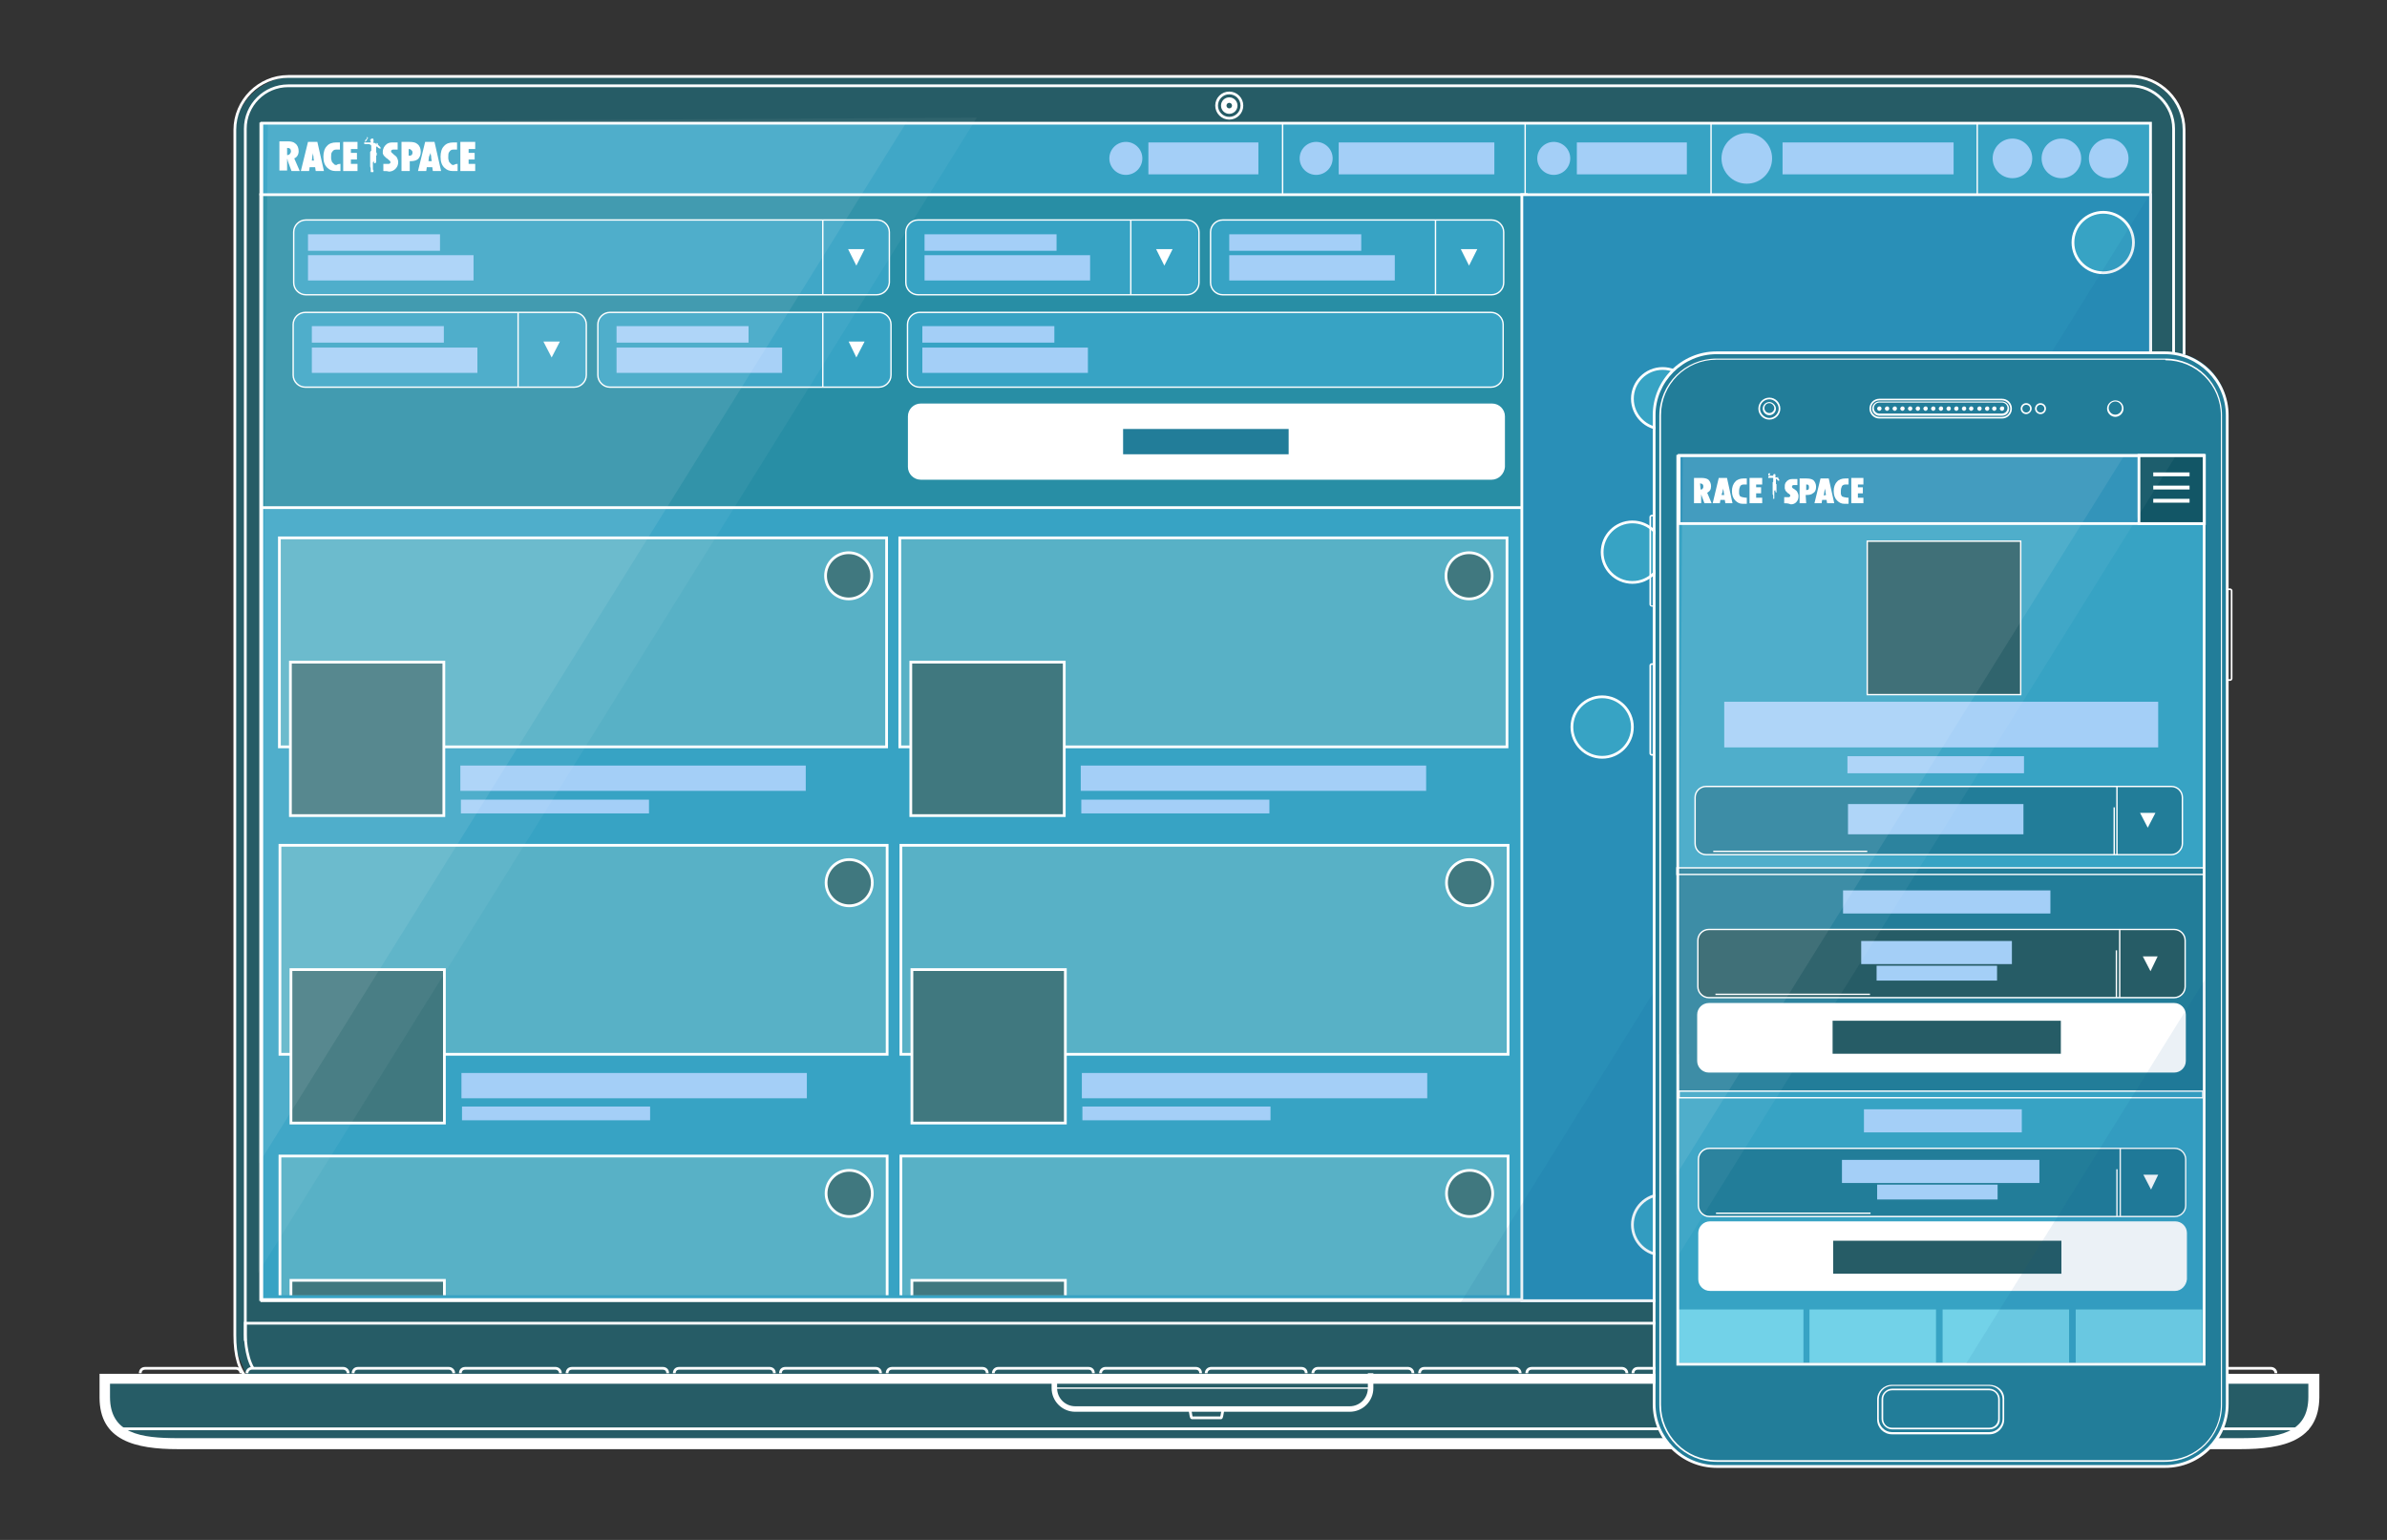 <?xml version="1.0" encoding="utf-8"?>
<!-- Generator: Adobe Illustrator 24.1.3, SVG Export Plug-In . SVG Version: 6.00 Build 0)  -->
<svg version="1.1" id="Layer_1" xmlns="http://www.w3.org/2000/svg" xmlns:xlink="http://www.w3.org/1999/xlink" x="0px" y="0px"
	 viewBox="0 0 434 280" style="enable-background:new 0 0 434 280;" xml:space="preserve">
<rect x="0" y="0" width="434" height="280" fill="#333333" stroke="none"/>
<style type="text/css">
	.st0{fill:#265C66;}
	.st1{fill:#37A3C4;stroke:#FFFFFF;stroke-width:0.5;stroke-miterlimit:10;}
	.st2{fill:#37A3C4;stroke:#FFFFFF;stroke-width:0.25;stroke-miterlimit:10;}
	.st3{fill:none;stroke:#FFFFFF;stroke-width:0.5;stroke-miterlimit:10;}
	.st4{fill:none;stroke:#FFFFFF;stroke-miterlimit:10;}
	.st5{fill:none;}
	.st6{fill:#FFFFFF;}
	.st7{fill:none;stroke:#FFFFFF;stroke-width:0.25;stroke-miterlimit:10;}
	.st8{fill:#A4CFF7;}
	.st9{fill:#288EA5;stroke:#FFFFFF;stroke-width:0.5;stroke-miterlimit:10;}
	.st10{fill:#298FB7;stroke:#FFFFFF;stroke-width:0.5;stroke-miterlimit:10;}
	.st11{fill:#FFFFFF;stroke:#FFFFFF;stroke-width:0.25;stroke-miterlimit:10;}
	.st12{fill:#227D99;}
	.st13{fill:#58B1C6;stroke:#FFFFFF;stroke-width:0.5;stroke-miterlimit:10;}
	.st14{fill:#40787F;stroke:#FFFFFF;stroke-width:0.5;stroke-miterlimit:10;}
	.st15{clip-path:url(#SVGID_2_);}
	.st16{opacity:5.000000e-02;fill:#FFFFFF;enable-background:new    ;}
	.st17{opacity:8.000000e-02;fill:#FFFFFF;enable-background:new    ;}
	.st18{opacity:8.000000e-02;fill:#004D93;enable-background:new    ;}
	.st19{fill:#37A3C4;}
	.st20{clip-path:url(#SVGID_4_);fill:#FFFFFF;}
	.st21{clip-path:url(#SVGID_6_);fill:#FFFFFF;}
	.st22{fill:#125666;stroke:#FFFFFF;stroke-width:0.5;stroke-miterlimit:10;}
	.st23{fill:none;stroke:#FDFEFF;stroke-width:0.25;stroke-miterlimit:10;}
	.st24{fill:#265C66;stroke:#FFFFFF;stroke-width:0.25;stroke-miterlimit:10;}
	.st25{fill:#227D99;stroke:#FFFFFF;stroke-width:0.25;stroke-miterlimit:10;}
	.st26{fill:#72D2E8;}
	.st27{fill:#FFFDFD;}
</style>
<path class="st0" d="M386.7,248.8H53.3c-5.9,0-10.7-4.8-10.7-10.7V24.7c0-5.9,4.8-10.7,10.7-10.7h333.4c5.9,0,10.7,4.8,10.7,10.7
	v213.3C397.5,243.8,392.7,248.8,386.7,248.8z"/>
<polygon class="st0" points="393.9,250 44.8,250 42.9,245.5 42.7,234.4 397.1,238 397.5,244.8 "/>
<rect x="47.4" y="35.4" class="st1" width="229.9" height="200.9"/>
<polygon class="st0" points="413.8,262.5 24.4,261.6 20.9,259.8 19.1,250.7 421.3,250.7 419.7,258.3 "/>
<rect x="47.3" y="22.4" class="st2" width="343.7" height="13"/>
<g>
	<g>
		<path class="st3" d="M45.3,251c-1.9-1.7-2.6-4.6-2.6-8.2c0-54.8,0-219.2,0-219.2c0-5.3,4.4-9.7,9.7-9.7h335c5.3,0,9.7,4.4,9.7,9.7
			v218.6c0,0,0,5.5-3.4,8.5 M392.7,248.8c2-1.9,2.5-4.7,2.5-6.5 M395.2,242.2V23.4c0-4.3-3.5-7.8-7.8-7.8h-335
			c-4.3,0-7.8,3.5-7.8,7.8v219.3c0,0,0,3.7,1.4,6.1"/>
		<polyline class="st3" points="395.2,243.3 395.2,240.6 44.6,240.6 44.6,243.8 		"/>
		<rect x="47.6" y="22.4" class="st3" width="343.4" height="214.1"/>
		<g>
			<circle class="st3" cx="223.5" cy="19.2" r="2.3"/>
			<circle class="st4" cx="223.5" cy="19.2" r="1"/>
		</g>
	</g>
	<g>
		<path class="st5" d="M420.7,250.7v3.3c0,7.3-6.1,8.4-13.4,8.4H32.4c-7.4,0-13.4-1.2-13.4-8.4v-3.3H420.7z"/>
		<path class="st6" d="M407.3,263.5H32.4c-7.9,0-14.3-1.6-14.3-9.4v-4.3h403.6v4.3C421.6,261.9,415.3,263.5,407.3,263.5z M20,251.6
			v2.4c0,6.7,5.6,7.5,12.4,7.5h374.9c6.8,0,12.4-0.8,12.4-7.5v-2.4H20z"/>
	</g>
	<path class="st4" d="M249.2,249.7v2.7c0,2.1-1.7,3.8-3.8,3.8h-49.9c-2.1,0-3.8-1.7-3.8-3.8V250"/>
	<path class="st3" d="M216.3,256.5v-0.5c0-0.4,0.2,1.8,0.4,1.8h5.3c0.2,0,0.4-2.1,0.4-1.8v0.4"/>
	<line class="st7" x1="191.8" y1="252.4" x2="249" y2="252.4"/>
	<g>
		<path class="st3" d="M43.8,249.7c0-0.6-0.5-0.9-0.9-0.9H26.4c-0.6,0-0.9,0.4-0.9,0.9"/>
		<path class="st3" d="M63.3,249.7c0-0.6-0.5-0.9-0.9-0.9H45.8c-0.5,0-0.9,0.4-0.9,0.9"/>
		<path class="st3" d="M82.5,249.7c0-0.6-0.5-0.9-0.9-0.9H65.1c-0.6,0-0.9,0.4-0.9,0.9"/>
		<path class="st3" d="M101.9,249.7c0-0.6-0.5-0.9-0.9-0.9H84.6c-0.6,0-0.9,0.4-0.9,0.9"/>
		<path class="st3" d="M121.4,249.7c0-0.6-0.4-0.9-0.9-0.9H104c-0.6,0-0.9,0.4-0.9,0.9"/>
		<path class="st3" d="M140.8,249.7c0-0.6-0.4-0.9-0.9-0.9h-16.4c-0.6,0-0.9,0.4-0.9,0.9"/>
		<path class="st3" d="M160.1,249.7c0-0.6-0.4-0.9-0.9-0.9h-16.4c-0.6,0-0.9,0.4-0.9,0.9"/>
		<path class="st3" d="M179.5,249.7c0-0.6-0.4-0.9-0.9-0.9h-16.4c-0.6,0-0.9,0.4-0.9,0.9"/>
	</g>
	<g>
		<path class="st3" d="M198.8,249.7c0-0.6-0.4-0.9-0.9-0.9h-16.4c-0.5,0-0.9,0.4-0.9,0.9"/>
		<path class="st3" d="M218.3,249.7c0-0.6-0.4-0.9-0.9-0.9h-16.4c-0.5,0-0.9,0.4-0.9,0.9"/>
		<path class="st3" d="M237.5,249.7c0-0.6-0.4-0.9-0.9-0.9h-16.4c-0.5,0-0.9,0.4-0.9,0.9"/>
		<path class="st3" d="M256.9,249.7c0-0.6-0.5-0.9-0.9-0.9h-16.4c-0.5,0-0.9,0.4-0.9,0.9"/>
		<path class="st3" d="M276.4,249.7c0-0.6-0.5-0.9-0.9-0.9H259c-0.6,0-0.9,0.4-0.9,0.9"/>
		<path class="st3" d="M295.8,249.7c0-0.6-0.5-0.9-0.9-0.9h-16.4c-0.6,0-0.9,0.4-0.9,0.9"/>
		<path class="st3" d="M315.1,249.7c0-0.6-0.5-0.9-0.9-0.9h-16.4c-0.6,0-0.9,0.4-0.9,0.9"/>
		<path class="st3" d="M334.5,249.7c0-0.6-0.5-0.9-0.9-0.9h-16.4c-0.6,0-0.9,0.4-0.9,0.9"/>
	</g>
	<g>
		<path class="st3" d="M355.7,249.7c0-0.6-0.5-0.9-0.9-0.9h-16.4c-0.5,0-0.9,0.4-0.9,0.9"/>
		<path class="st3" d="M375.2,249.7c0-0.6-0.5-0.9-0.9-0.9h-16.4c-0.5,0-0.9,0.4-0.9,0.9"/>
		<path class="st3" d="M394.4,249.7c0-0.6-0.5-0.9-0.9-0.9h-16.4c-0.5,0-0.9,0.4-0.9,0.9"/>
		<path class="st3" d="M413.8,249.7c0-0.6-0.5-0.9-0.9-0.9h-16.4c-0.5,0-0.9,0.4-0.9,0.9"/>
	</g>
	<line class="st3" x1="20.9" y1="259.8" x2="419.7" y2="259.8"/>
</g>
<line class="st7" x1="359.5" y1="22.4" x2="359.5" y2="35.3"/>
<circle class="st8" cx="383.4" cy="28.8" r="3.6"/>
<circle class="st8" cx="374.8" cy="28.8" r="3.6"/>
<circle class="st8" cx="365.9" cy="28.8" r="3.6"/>
<rect x="324.1" y="25.9" class="st8" width="31.1" height="5.8"/>
<circle class="st8" cx="317.6" cy="28.8" r="4.6"/>
<line class="st7" x1="311.1" y1="22.4" x2="311.1" y2="35.3"/>
<rect x="286.7" y="25.9" class="st8" width="20" height="5.8"/>
<circle class="st8" cx="282.5" cy="28.8" r="3"/>
<line class="st7" x1="277.3" y1="22.4" x2="277.3" y2="35.3"/>
<rect x="243.4" y="25.9" class="st8" width="28.3" height="5.8"/>
<ellipse class="st8" cx="239.3" cy="28.8" rx="3" ry="3"/>
<line class="st7" x1="233.2" y1="22.4" x2="233.2" y2="35.3"/>
<rect x="208.8" y="25.9" class="st8" width="20" height="5.8"/>
<circle class="st8" cx="204.7" cy="28.8" r="3"/>
<g>
	<path class="st6" d="M54.5,31.1H53l-0.7-1.9c0,0,0-0.1,0-0.1c0-0.1,0-0.1-0.1-0.2l0,0.3v1.8h-1.4v-5.3h1.5c0.6,0,1.1,0.1,1.4,0.4
		c0.4,0.3,0.6,0.8,0.6,1.4c0,0.6-0.3,1.1-0.8,1.3L54.5,31.1z M52.2,28.2L52.2,28.2c0.3,0,0.4-0.1,0.5-0.2c0.1-0.1,0.2-0.3,0.2-0.5
		c0-0.4-0.2-0.6-0.6-0.6h-0.1V28.2z"/>
	<path class="st6" d="M58.9,31.1h-1.5l-0.1-0.7h-1l-0.1,0.7h-1.5l1.3-5.3h1.7L58.9,31.1z M57.1,29.3L57,28.7c0,0,0,0,0-0.1
		c0-0.1,0-0.2-0.1-0.6c0,0,0-0.1,0-0.2c0-0.1,0-0.2,0-0.3l0-0.5c0,0,0,0.1,0,0.2c0,0.1,0,0.1,0,0.2c0,0.1,0,0.2,0,0.3
		c0,0.1,0,0.1,0,0.1l-0.1,0.6l-0.1,0.8H57.1z"/>
	<path class="st6" d="M61.9,29.8v1.3c-0.2,0-0.6,0-0.9,0c-0.6,0-1.1-0.2-1.5-0.6c-0.5-0.5-0.7-1.1-0.7-2c0-0.8,0.2-1.5,0.6-1.9
		c0.4-0.5,1-0.7,1.7-0.7c0.2,0,0.6,0,0.7,0v1.3c-0.1,0-0.4,0-0.7,0c-0.3,0-0.5,0.1-0.7,0.4c-0.2,0.2-0.2,0.6-0.2,1
		c0,0.2,0,0.4,0.1,0.6c0,0.2,0.1,0.3,0.2,0.4c0.1,0.1,0.2,0.2,0.3,0.3c0.1,0.1,0.2,0.1,0.4,0.1C61.4,29.8,61.8,29.8,61.9,29.8z"/>
	<path class="st6" d="M83.2,29.8v1.3c-0.2,0-0.6,0-0.9,0c-0.6,0-1.1-0.2-1.5-0.6c-0.5-0.5-0.7-1.1-0.7-2c0-0.8,0.2-1.5,0.6-1.9
		c0.4-0.5,1-0.7,1.7-0.7c0.2,0,0.6,0,0.7,0v1.3c-0.1,0-0.4,0-0.7,0c-0.3,0-0.5,0.1-0.7,0.4c-0.2,0.2-0.2,0.6-0.2,1
		c0,0.2,0,0.4,0.1,0.6c0,0.2,0.1,0.3,0.2,0.4c0.1,0.1,0.2,0.2,0.3,0.3c0.1,0.1,0.2,0.1,0.4,0.1C82.8,29.8,83.1,29.8,83.2,29.8z"/>
	<path class="st6" d="M62.4,31.1v-5.3H65v1.3h-1.2v0.7h1.1V29h-1.1v0.8H65v1.3H62.4z"/>
	<path class="st6" d="M69.7,31.1v-1.3c0.2,0,0.6,0,0.9,0c0.1,0,0.2,0,0.3-0.1c0.1-0.1,0.1-0.1,0.1-0.2c0-0.1-0.1-0.3-0.3-0.4
		l-0.2-0.2c-0.2-0.1-0.3-0.2-0.4-0.3c-0.1-0.1-0.2-0.2-0.3-0.3c-0.1-0.1-0.1-0.2-0.2-0.4c0-0.1,0-0.3,0-0.4c0-0.2,0.1-0.5,0.2-0.7
		c0.1-0.1,0.1-0.2,0.2-0.3c0.1-0.1,0.2-0.2,0.3-0.3c0.3-0.2,0.6-0.3,1-0.3c0.3,0,0.9,0,1,0v1.3c-0.1,0-0.2,0-0.4,0
		c-0.1,0-0.3,0-0.4,0c-0.1,0-0.2,0-0.3,0.1c-0.1,0.1-0.1,0.1-0.1,0.2c0,0.1,0.1,0.3,0.3,0.4l0.2,0.2c0.3,0.2,0.5,0.4,0.6,0.6
		c0.1,0.2,0.2,0.5,0.2,0.8c0,0.5-0.2,0.9-0.5,1.2s-0.7,0.5-1.2,0.5C70.5,31.1,70,31.1,69.7,31.1z"/>
	<path class="st6" d="M74.4,31.1h-1.4v-5.3h1.4c0.7,0,1.2,0.1,1.5,0.4c0.4,0.3,0.6,0.8,0.6,1.4c0,0.6-0.2,1.1-0.6,1.4
		c-0.3,0.2-0.7,0.3-1.2,0.3h-0.2V31.1z M74.4,28.3L74.4,28.3c0.2,0,0.4,0,0.5-0.2C75,28,75,27.8,75,27.7c0-0.2-0.1-0.3-0.2-0.4
		c-0.1-0.1-0.2-0.2-0.4-0.2h-0.1V28.3z"/>
	<path class="st6" d="M80.2,31.1h-1.5l-0.1-0.7h-1l-0.1,0.7h-1.5l1.3-5.3h1.7L80.2,31.1z M78.5,29.3l-0.1-0.6c0,0,0,0,0-0.1
		c0-0.1,0-0.2-0.1-0.6c0,0,0-0.1,0-0.2c0-0.1,0-0.2,0-0.3l0-0.5c0,0,0,0.1,0,0.2c0,0.1,0,0.1,0,0.2c0,0.1,0,0.2,0,0.3
		c0,0.1,0,0.1,0,0.1L78,28.5l-0.1,0.8H78.5z"/>
	<path class="st6" d="M83.7,31.1v-5.3h2.7v1.3h-1.2v0.7h1.1V29h-1.1v0.8h1.2v1.3H83.7z"/>
	<path class="st6" d="M66.7,24.8C66.7,24.8,66.7,24.7,66.7,24.8C66.7,24.7,66.7,24.7,66.7,24.8C66.7,24.7,66.7,24.7,66.7,24.8
		C66.7,24.7,66.7,24.8,66.7,24.8c0,0.1,0,0.1,0,0.1c0,0,0,0,0,0c0,0,0,0,0,0c0,0,0,0,0,0.1c0,0,0,0,0,0.1c0,0,0,0,0,0.1
		c0,0,0,0.1-0.1,0.1c0,0-0.1,0-0.1,0.1c-0.1,0.1-0.1,0.1-0.1,0.2c0,0-0.1,0.1-0.1,0.1c0,0,0,0.1,0,0.1c0,0,0,0.1,0,0.1
		c0,0,0.1,0,0.1,0c0.1,0,0.2,0,0.2,0c0.1,0,0.2,0,0.2,0c0.1,0,0.1,0,0.2,0c0.1,0,0.2,0,0.3,0c0,0,0.1,0,0.1,0c0-0.1,0-0.1,0-0.2
		c0,0,0-0.1,0-0.1c0,0,0,0-0.1,0c0,0,0-0.1,0-0.1c0,0,0-0.1,0-0.1c0,0,0,0,0.1,0c0,0,0,0,0,0c0-0.1,0.1-0.2,0.2-0.2
		c0.1,0,0.1,0,0.2,0c0,0,0.1,0.1,0.1,0.1c0,0.1,0,0.2,0,0.2c0.1,0,0,0.2,0,0.2c0,0.1,0,0.1,0,0.2c0,0,0,0.1,0,0.1c0,0,0,0,0,0
		c0,0,0,0,0,0c0,0,0.1,0,0.1,0c0,0,0.1,0,0.1,0c0,0,0.1,0,0.1,0c0.1,0,0.1,0.1,0.1,0.1c0.1,0.1,0.1,0.1,0.2,0.2c0,0,0,0,0.1,0.1
		c0,0,0.1,0.1,0.1,0.1c0,0-0.1-0.1-0.1-0.1c0,0-0.1-0.1-0.1-0.1c0,0,0-0.1,0-0.1c0,0,0,0,0,0c0,0,0,0,0,0c0,0,0-0.1,0-0.1
		c0,0-0.1,0-0.1,0c0,0,0-0.1,0.1-0.1c0.1,0,0.1,0,0.2,0.1c0,0,0,0,0,0.1c0,0,0,0.1,0,0.1c0,0,0,0,0.1,0.1c0,0,0.1,0.1,0.1,0.1
		c0.1,0.1,0.1,0.1,0.2,0.2c0,0,0,0.1,0.1,0.1c0,0,0,0.1,0,0.2c0,0.1-0.1,0-0.1,0c0,0-0.1,0-0.1,0c-0.1,0-0.1-0.1-0.2-0.1
		c-0.1,0-0.1-0.1-0.1-0.1c0,0-0.1-0.1-0.1-0.1c0,0-0.1-0.1-0.2,0c0,0,0,0.2,0,0.2c0,0.1,0,0.3,0,0.4c0,0.1,0,0.2,0,0.2
		c0,0.1,0,0.1,0,0.1c0,0,0,0.1,0,0.1c0,0,0.1,0.1,0.1,0.1c0,0,0,0.1,0,0.2c0,0.1,0,0.1,0,0.2c0,0,0,0.1-0.1,0.1c0,0.1,0,0.1,0,0.2
		c0,0.1,0,0.2,0,0.3c0,0.1,0,0.2,0,0.2c0,0.1,0,0.2,0,0.3c0,0,0,0.1,0,0.1c0,0.1,0,0.1-0.1,0.2c0,0.1-0.1,0.1-0.2,0.1
		c0,0-0.1-0.1-0.1-0.1c0,0,0,0,0-0.1c0,0,0-0.1,0-0.1c0,0,0-0.1,0-0.1c0,0.1-0.1,0.1-0.2,0.2c0,0,0,0.1,0,0.1c0,0,0,0.1,0,0.1
		c0,0,0,0.1,0,0.1c0,0,0,0.1,0,0.1c0,0,0,0.1,0,0.1c0,0.1,0,0.1,0,0.1c0,0.1,0,0.2,0,0.3c0,0.1,0,0.1,0,0.2c0,0.1,0,0.1,0,0.2
		c0,0.1,0,0.1,0.1,0.1c0,0,0,0.1,0,0.1c0,0,0,0.1,0,0.1c0,0,0,0,0,0.1c0,0,0,0.1,0,0.1c0,0,0,0-0.1,0c0,0,0,0-0.1,0c0,0-0.1,0-0.2,0
		c-0.1,0-0.1,0-0.1-0.1c0,0,0,0,0-0.1c0,0,0-0.1,0-0.1c0-0.1,0-0.2,0-0.3c0,0,0-0.1,0-0.1c0-0.1-0.1-0.2-0.1-0.4c0,0,0-0.1,0-0.1
		c0,0,0-0.1,0-0.1c0-0.1,0-0.1,0-0.2c0-0.1,0-0.1,0-0.2c0-0.1,0-0.1,0-0.2c0-0.1,0-0.2,0-0.2c0,0,0-0.1,0-0.1c0,0,0-0.1,0-0.1
		c0,0,0-0.1,0-0.1c0,0,0-0.1,0-0.1c0-0.1,0-0.2,0-0.2c0-0.1,0-0.2,0-0.3c0-0.1,0-0.1,0-0.2c0-0.1,0-0.1,0-0.2c0-0.1,0-0.1,0-0.2
		c0-0.1,0-0.1,0.1-0.2c0,0,0.1-0.1,0.1-0.1c0,0,0-0.1,0-0.1c0,0,0,0,0,0c0,0,0-0.1,0-0.1c0,0,0-0.1,0-0.1c0-0.1,0-0.1,0-0.2
		c0-0.1,0-0.1,0-0.2c0,0,0-0.1,0-0.1c0,0,0-0.1,0-0.1c0,0,0-0.1-0.1-0.1c0,0,0-0.1-0.1-0.1c0,0-0.1-0.1-0.2-0.1c-0.1,0-0.2,0-0.3,0
		c-0.1,0-0.2,0-0.2,0c-0.1,0-0.1,0-0.2,0c-0.1,0-0.3-0.1-0.2-0.2c0,0,0-0.1,0.1-0.1c0-0.1,0.1-0.1,0.1-0.2c0,0,0,0,0.1,0
		c0.1-0.1,0.1-0.1,0.2-0.2c0,0,0,0,0-0.1c0,0,0.1-0.1,0.1-0.1c0,0,0-0.1,0-0.1c0,0,0-0.1,0-0.1c0,0,0,0,0,0c0,0,0,0,0,0c0,0,0,0,0,0
		c0,0,0.1,0,0.1,0c0,0,0,0,0,0c0,0,0.1,0,0.1,0C66.6,24.9,66.7,24.8,66.7,24.8C66.7,24.8,66.7,24.8,66.7,24.8z"/>
</g>
<rect x="47.6" y="35.4" class="st9" width="229.9" height="56.9"/>
<rect x="276.7" y="35.4" class="st10" width="114.3" height="201.1"/>
<path class="st2" d="M159.4,53.6H55.6c-1.2,0-2.2-1-2.2-2.2v-9.2c0-1.2,1-2.2,2.2-2.2h103.9c1.2,0,2.2,1,2.2,2.2v9.2
	C161.6,52.6,160.6,53.6,159.4,53.6z"/>
<line class="st7" x1="149.6" y1="40.1" x2="149.6" y2="53.6"/>
<polygon class="st6" points="154.2,45.3 157.2,45.3 155.7,48.3 "/>
<g>
	<g>
		<rect x="56" y="46.4" class="st8" width="30.1" height="4.6"/>
	</g>
	<rect x="56" y="42.6" class="st8" width="24" height="3"/>
</g>
<g>
	<path class="st2" d="M215.8,53.6h-48.9c-1.2,0-2.2-1-2.2-2.2v-9.2c0-1.2,1-2.2,2.2-2.2h48.9c1.2,0,2.2,1,2.2,2.2v9.2
		C218,52.6,217,53.6,215.8,53.6z"/>
	<line class="st7" x1="205.6" y1="40.1" x2="205.6" y2="53.6"/>
	<polygon class="st6" points="210.2,45.3 213.2,45.3 211.7,48.3 	"/>
	<g>
		<g>
			<rect x="168.1" y="46.4" class="st8" width="30.1" height="4.6"/>
		</g>
		<rect x="168.1" y="42.6" class="st8" width="24" height="3"/>
	</g>
</g>
<g>
	<path class="st2" d="M271.2,53.6h-48.9c-1.2,0-2.2-1-2.2-2.2v-9.2c0-1.2,1-2.2,2.2-2.2h48.9c1.2,0,2.2,1,2.2,2.2v9.2
		C273.4,52.6,272.4,53.6,271.2,53.6z"/>
	<line class="st7" x1="261" y1="40.1" x2="261" y2="53.6"/>
	<polygon class="st6" points="265.6,45.3 268.6,45.3 267.1,48.3 	"/>
	<g>
		<g>
			<rect x="223.5" y="46.4" class="st8" width="30.1" height="4.6"/>
		</g>
		<rect x="223.5" y="42.6" class="st8" width="24" height="3"/>
	</g>
</g>
<g>
	<path class="st2" d="M104.4,70.4H55.5c-1.2,0-2.2-1-2.2-2.2v-9.2c0-1.2,1-2.2,2.2-2.2h48.9c1.2,0,2.2,1,2.2,2.2v9.2
		C106.6,69.4,105.6,70.4,104.4,70.4z"/>
	<line class="st7" x1="94.2" y1="56.8" x2="94.2" y2="70.3"/>
	<polygon class="st6" points="98.8,62.1 101.8,62.1 100.3,65 	"/>
	<g>
		<g>
			<rect x="56.7" y="63.2" class="st8" width="30.1" height="4.6"/>
		</g>
		<rect x="56.7" y="59.3" class="st8" width="24" height="3"/>
	</g>
</g>
<g>
	<path class="st2" d="M159.8,70.4h-48.9c-1.2,0-2.2-1-2.2-2.2v-9.2c0-1.2,1-2.2,2.2-2.2h48.9c1.2,0,2.2,1,2.2,2.2v9.2
		C162,69.4,161,70.4,159.8,70.4z"/>
	<line class="st7" x1="149.6" y1="56.8" x2="149.6" y2="70.3"/>
	<polygon class="st6" points="154.3,62.1 157.2,62.1 155.7,65 	"/>
	<g>
		<g>
			<rect x="112.1" y="63.2" class="st8" width="30.1" height="4.6"/>
		</g>
		<rect x="112.1" y="59.3" class="st8" width="24" height="3"/>
	</g>
</g>
<path class="st2" d="M271.1,70.4H167.2c-1.2,0-2.2-1-2.2-2.2v-9.2c0-1.2,1-2.2,2.2-2.2h103.9c1.2,0,2.2,1,2.2,2.2v9.2
	C273.3,69.4,272.3,70.4,271.1,70.4z"/>
<g>
	<g>
		<rect x="167.7" y="63.2" class="st8" width="30.1" height="4.6"/>
	</g>
	<rect x="167.7" y="59.3" class="st8" width="24" height="3"/>
</g>
<path class="st11" d="M271.2,87.1H167.4c-1.2,0-2.2-1-2.2-2.2v-9.2c0-1.2,1-2.2,2.2-2.2h103.9c1.2,0,2.2,1,2.2,2.2v9.2
	C273.4,86.1,272.4,87.1,271.2,87.1z"/>
<g>
	<rect x="204.2" y="78" class="st12" width="30.1" height="4.6"/>
</g>
<g>
	<rect x="50.8" y="97.8" class="st13" width="110.4" height="38"/>
	<rect x="52.8" y="120.4" class="st14" width="27.9" height="27.9"/>
	<g>
		<rect x="83.7" y="139.2" class="st8" width="62.8" height="4.6"/>
	</g>
	<rect x="83.8" y="145.4" class="st8" width="34.2" height="2.5"/>
	<circle class="st14" cx="154.3" cy="104.7" r="4.2"/>
</g>
<g>
	<rect x="163.6" y="97.8" class="st13" width="110.4" height="38"/>
	<rect x="165.6" y="120.4" class="st14" width="27.9" height="27.9"/>
	<g>
		<rect x="196.5" y="139.2" class="st8" width="62.8" height="4.6"/>
	</g>
	<rect x="196.6" y="145.4" class="st8" width="34.2" height="2.5"/>
	<circle class="st14" cx="267.1" cy="104.7" r="4.2"/>
</g>
<g>
	<rect x="50.9" y="153.7" class="st13" width="110.4" height="38"/>
	<rect x="52.9" y="176.3" class="st14" width="27.9" height="27.9"/>
	<g>
		<rect x="83.9" y="195.1" class="st8" width="62.8" height="4.6"/>
	</g>
	<rect x="84" y="201.2" class="st8" width="34.2" height="2.5"/>
	<circle class="st14" cx="154.4" cy="160.5" r="4.2"/>
</g>
<g>
	<rect x="163.8" y="153.7" class="st13" width="110.4" height="38"/>
	<rect x="165.8" y="176.3" class="st14" width="27.9" height="27.9"/>
	<g>
		<rect x="196.7" y="195.1" class="st8" width="62.8" height="4.6"/>
	</g>
	<rect x="196.8" y="201.2" class="st8" width="34.2" height="2.5"/>
	<circle class="st14" cx="267.2" cy="160.5" r="4.2"/>
</g>
<g>
	<defs>
		<rect id="SVGID_1_" x="47.6" y="190.7" width="228.8" height="44.8"/>
	</defs>
	<clipPath id="SVGID_2_">
		<use xlink:href="#SVGID_1_"  style="overflow:visible;"/>
	</clipPath>
	<g class="st15">
		<rect x="50.9" y="210.2" class="st13" width="110.4" height="38"/>
		<rect x="52.9" y="232.8" class="st14" width="27.9" height="27.9"/>
		<g>
			<rect x="83.9" y="251.6" class="st8" width="62.8" height="4.6"/>
		</g>
		<rect x="84" y="257.7" class="st8" width="34.2" height="2.5"/>
		<circle class="st14" cx="154.4" cy="217" r="4.2"/>
	</g>
	<g class="st15">
		<rect x="163.8" y="210.2" class="st13" width="110.4" height="38"/>
		<rect x="165.8" y="232.8" class="st14" width="27.9" height="27.9"/>
		<g>
			<rect x="196.7" y="251.6" class="st8" width="62.8" height="4.6"/>
		</g>
		<rect x="196.8" y="257.7" class="st8" width="34.2" height="2.5"/>
		<circle class="st14" cx="267.2" cy="217" r="4.2"/>
	</g>
</g>
<circle class="st1" cx="355.2" cy="78" r="5.5"/>
<circle class="st1" cx="333.9" cy="139.2" r="5.5"/>
<circle class="st1" cx="302.3" cy="72.5" r="5.5"/>
<circle class="st1" cx="325.3" cy="176.3" r="5.5"/>
<circle class="st1" cx="362.3" cy="112.1" r="5.5"/>
<circle class="st1" cx="291.3" cy="132.2" r="5.5"/>
<circle class="st1" cx="296.8" cy="100.4" r="5.5"/>
<circle class="st1" cx="330.8" cy="141.5" r="5.5"/>
<circle class="st1" cx="307.8" cy="164.3" r="5.5"/>
<circle class="st1" cx="362.4" cy="186.2" r="5.5"/>
<circle class="st1" cx="302.3" cy="222.7" r="5.5"/>
<circle class="st1" cx="382.4" cy="44.1" r="5.5"/>
<polygon class="st16" points="177.6,21.4 46.9,231.5 47.5,22.1 "/>
<polygon class="st17" points="164.9,22.1 47.1,211.5 48.7,22.6 "/>
<polygon class="st18" points="265.4,237.1 391.4,34.5 389.6,236.6 "/>
<g>
	<path class="st12" d="M394.1,266.5h-82.2c-6,0-10.9-4.9-10.9-10.9V74.9c0-6,4.9-10.9,10.9-10.9h82.2c6,0,10.9,4.9,10.9,10.9v180.7
		C405,261.6,400,266.5,394.1,266.5z"/>
	<rect x="305.2" y="191.7" class="st19" width="95.3" height="56.1"/>
	<rect x="305.3" y="159" class="st12" width="95.2" height="39.4"/>
	<rect x="305.3" y="95.3" class="st19" width="95.4" height="62.5"/>
	<g>
		<rect x="305.3" y="82.8" class="st10" width="95.3" height="12.4"/>
		<g>
			<path class="st6" d="M309.2,89L309.2,89c0.2,0,0.3,0,0.4-0.2c0.1-0.1,0.1-0.2,0.1-0.4c0-0.3-0.2-0.5-0.6-0.5h0L309.2,89L309.2,89
				z M311.2,91.5h-1.3l-0.6-1.6c0,0,0-0.1,0-0.1c0,0,0-0.1,0-0.2v0.3v1.6H308v-4.6h1.3c0.6,0,1,0.1,1.3,0.3c0.3,0.3,0.5,0.7,0.5,1.2
				c0,0.6-0.2,0.9-0.7,1.2L311.2,91.5L311.2,91.5z"/>
			<path class="st6" d="M313.5,90l-0.1-0.5c0,0,0,0,0-0.1c0,0,0-0.2-0.1-0.5c0,0,0-0.1,0-0.1c0,0,0-0.1,0-0.2l0-0.4c0,0,0,0.1,0,0.1
				c0,0,0,0.1,0,0.2c0,0.1,0,0.2,0,0.2s0,0.1,0,0.1l-0.1,0.6L313,90L313.5,90L313.5,90z M315,91.5h-1.3l-0.1-0.6h-0.8l-0.1,0.6h-1.3
				l1.1-4.6h1.5L315,91.5L315,91.5z"/>
			<path class="st6" d="M317.6,90.5v1.1c-0.1,0-0.6,0-0.8,0c-0.5,0-0.9-0.2-1.3-0.6c-0.4-0.4-0.6-1-0.6-1.7c0-0.7,0.2-1.3,0.6-1.7
				c0.3-0.4,0.9-0.6,1.5-0.6c0.2,0,0.5,0,0.6,0v1.1c-0.1,0-0.4,0-0.6,0c-0.2,0-0.5,0.1-0.6,0.3c-0.1,0.2-0.2,0.5-0.2,0.9
				c0,0.2,0,0.3,0,0.5c0,0.1,0.1,0.2,0.1,0.3c0.1,0.1,0.1,0.2,0.2,0.2c0.1,0,0.2,0.1,0.3,0.1C317.2,90.5,317.5,90.5,317.6,90.5
				L317.6,90.5z"/>
			<path class="st6" d="M336.1,90.5v1.1c-0.1,0-0.6,0-0.8,0c-0.5,0-0.9-0.2-1.3-0.6c-0.4-0.4-0.6-1-0.6-1.7c0-0.7,0.2-1.3,0.6-1.7
				c0.3-0.4,0.9-0.6,1.5-0.6c0.2,0,0.5,0,0.6,0v1.1c-0.1,0-0.4,0-0.6,0c-0.2,0-0.5,0.1-0.6,0.3s-0.2,0.5-0.2,0.9c0,0.2,0,0.3,0,0.5
				c0,0.1,0.1,0.2,0.1,0.3c0.1,0.1,0.1,0.2,0.2,0.2c0.1,0,0.2,0.1,0.3,0.1C335.7,90.5,336,90.5,336.1,90.5L336.1,90.5z"/>
			<polygon class="st6" points="318.1,91.5 318.1,86.9 320.4,86.9 320.4,88.1 319.3,88.1 319.3,88.6 320.2,88.6 320.2,89.7 
				319.3,89.7 319.3,90.5 320.4,90.5 320.4,91.5 			"/>
			<path class="st6" d="M324.4,91.5v-1.1c0.2,0,0.5,0,0.8,0c0.1,0,0.2,0,0.2-0.1c0.1,0,0.1-0.1,0.1-0.2c0-0.1-0.1-0.2-0.2-0.3
				l-0.2-0.1c-0.1-0.1-0.2-0.2-0.3-0.3c-0.1-0.1-0.2-0.2-0.2-0.3c0-0.1-0.1-0.2-0.1-0.3c0-0.1,0-0.2,0-0.3c0-0.2,0-0.4,0.1-0.6
				c0-0.1,0.1-0.2,0.2-0.3s0.1-0.2,0.2-0.2c0.2-0.2,0.5-0.3,0.9-0.3c0.3,0,0.8,0,0.9,0v1.1c0,0-0.2,0-0.3,0c-0.1,0-0.2,0-0.4,0
				c-0.1,0-0.2,0-0.2,0.1s-0.1,0.1-0.1,0.2c0,0.1,0.1,0.2,0.2,0.3l0.2,0.1c0.2,0.2,0.5,0.3,0.6,0.6c0.1,0.2,0.2,0.4,0.2,0.7
				c0,0.4-0.1,0.8-0.4,1.1c-0.3,0.3-0.6,0.4-1,0.4C325.1,91.5,324.7,91.5,324.4,91.5L324.4,91.5z"/>
			<path class="st6" d="M328.4,89.1L328.4,89.1c0.2,0,0.3,0,0.4-0.1c0.1-0.1,0.1-0.2,0.1-0.4s0-0.3-0.1-0.4
				c-0.1-0.1-0.2-0.1-0.3-0.1h-0.1L328.4,89.1L328.4,89.1z M328.4,91.5h-1.2V87h1.2c0.6,0,1,0.1,1.3,0.3c0.3,0.3,0.5,0.7,0.5,1.2
				c0,0.6-0.2,1-0.6,1.2c-0.2,0.2-0.6,0.3-1.1,0.3h-0.2L328.4,91.5L328.4,91.5z"/>
			<path class="st6" d="M332,90l-0.1-0.5c0,0,0,0,0-0.1c0,0,0-0.2-0.1-0.5c0,0,0-0.1,0-0.1c0,0,0-0.1,0-0.2l0-0.4c0,0,0,0.1,0,0.1
				c0,0,0,0.1,0,0.2c0,0.1,0,0.2,0,0.2s0,0.1,0,0.1l-0.1,0.6l-0.1,0.7L332,90L332,90z M333.5,91.5h-1.3l-0.1-0.6h-0.8l-0.1,0.6h-1.3
				L331,87h1.5L333.5,91.5L333.5,91.5z"/>
			<g>
				<g>
					<g>
						<defs>
							<rect id="SVGID_3_" x="308" y="86" width="30.8" height="5.6"/>
						</defs>
						<clipPath id="SVGID_4_">
							<use xlink:href="#SVGID_3_"  style="overflow:visible;"/>
						</clipPath>
						<polygon class="st20" points="336.6,91.5 336.6,86.9 338.8,86.9 338.8,88.1 337.8,88.1 337.8,88.6 338.7,88.6 338.7,89.7 
							337.8,89.7 337.8,90.5 338.8,90.5 338.8,91.5 						"/>
					</g>
				</g>
				<g>
					<g>
						<defs>
							<rect id="SVGID_5_" x="308" y="86" width="30.8" height="5.6"/>
						</defs>
						<clipPath id="SVGID_6_">
							<use xlink:href="#SVGID_5_"  style="overflow:visible;"/>
						</clipPath>
						<path class="st21" d="M321.8,86.1L321.8,86.1C321.8,86,321.8,86,321.8,86.1L321.8,86.1C321.8,86,321.8,86.1,321.8,86.1
							c0.1,0.1,0.1,0.1,0,0.1c0,0,0,0,0,0c0,0,0,0,0,0c0,0,0,0,0,0c0,0,0,0,0,0s0,0,0,0.1c0,0,0,0,0,0.1c0,0,0,0-0.1,0
							c0,0-0.1,0.1-0.1,0.2c0,0-0.1,0-0.1,0.1c0,0,0,0.1,0,0.1c0,0,0,0.1,0,0.1c0,0,0.1,0,0.1,0c0.1,0,0.1,0,0.2,0s0.1,0,0.2,0
							c0,0,0.1,0,0.1,0c0.1,0,0.2,0,0.2,0c0,0,0.1,0,0.1,0c0,0,0-0.1,0-0.2c0,0,0-0.1,0-0.1c0,0,0,0,0,0c0,0,0,0,0-0.1s0,0,0-0.1
							c0,0,0,0,0,0c0,0,0,0,0,0c0-0.1,0.1-0.1,0.1-0.2c0,0,0.1,0,0.2,0c0,0,0.1,0,0.1,0.1c0,0.1,0,0.1,0,0.2c0.1,0,0,0.2,0,0.1
							c0,0,0,0.1,0,0.1s0,0,0,0.1c0,0,0,0,0,0h0c0,0,0.1,0,0.1,0c0,0,0.1,0,0.1,0c0,0,0.1,0,0.1,0c0,0,0.1,0,0.1,0.1
							c0,0,0.1,0.1,0.1,0.1c0,0,0,0,0,0s0.1,0.1,0.1,0c0,0,0-0.1-0.1-0.1c0,0-0.1,0-0.1-0.1c0,0,0-0.1,0,0v0h0c0,0,0-0.1,0-0.1
							s-0.1,0-0.1,0c0,0,0,0,0.1,0c0,0,0.1,0,0.1,0.1c0,0,0,0,0,0.1c0,0,0,0.1,0,0.1c0,0,0,0,0,0c0,0,0.1,0.1,0.1,0.1
							c0,0,0.1,0.1,0.1,0.1c0,0,0,0,0,0.1c0,0,0,0.1,0,0.1c0,0-0.1,0-0.1,0c0,0-0.1,0-0.1,0c0,0-0.1,0-0.1-0.1s-0.1,0-0.1-0.1
							c0,0-0.1-0.1-0.1-0.1c0,0-0.1-0.1-0.1,0c0,0,0,0.1,0,0.2c0,0.1,0,0.2,0,0.3c0,0,0,0.1,0,0.2c0,0,0,0.1,0,0.1s0,0,0,0.1
							c0,0,0.1,0,0.1,0.1c0,0,0,0.1,0,0.1c0,0,0,0.1,0,0.1c0,0,0,0.1,0,0.1c0,0,0,0.1,0,0.2c0,0.1,0,0.1,0,0.2c0,0.1,0,0.1,0,0.2
							c0,0.1,0,0.2,0,0.3c0,0,0,0.1,0,0.1s0,0.1,0,0.1c0,0.1-0.1,0.1-0.1,0c0,0-0.1,0-0.1-0.1c0,0,0,0,0-0.1s0-0.1,0-0.1s0,0,0-0.1
							c0,0.1-0.1,0.1-0.2,0.1c0,0,0,0,0,0.1c0,0,0,0.1,0,0.1c0,0,0,0,0,0.1c0,0,0,0,0,0.1c0,0,0,0.1,0,0.1s0,0.1,0,0.1
							c0,0.1,0,0.2,0,0.2c0,0,0,0.1,0,0.2c0,0,0,0.1,0,0.1c0,0,0,0.1,0,0.1c0,0,0,0.1,0,0.1s0,0,0,0.1c0,0,0,0,0,0c0,0,0,0.1,0,0.1
							c0,0,0,0,0,0c0,0,0,0-0.1,0c0,0-0.1,0-0.1,0c0,0-0.1,0,0-0.1c0,0,0,0,0,0c0,0,0-0.1,0-0.1c0-0.1,0-0.1,0-0.2c0,0,0-0.1,0-0.1
							c0-0.1,0-0.2-0.1-0.3c0,0,0,0,0-0.1c0,0,0,0,0-0.1c0,0,0-0.1,0-0.1c0,0,0-0.1,0-0.1c0-0.1,0-0.1,0-0.2c0-0.1,0-0.1,0-0.2
							c0,0,0-0.1,0-0.1s0,0,0-0.1c0,0,0-0.1,0-0.1s0,0,0-0.1c0-0.1,0-0.1,0-0.2c0-0.1,0-0.1,0-0.2c0,0,0-0.1,0-0.2c0,0,0-0.1,0-0.2
							c0,0,0-0.1,0-0.1c0,0,0-0.1,0-0.1c0,0,0,0,0.1-0.1c0,0,0-0.1,0-0.1c0,0,0,0,0,0c0,0,0-0.1,0-0.1c0,0,0-0.1,0-0.1s0-0.1,0-0.2
							c0-0.1,0-0.1,0-0.2c0,0,0,0,0-0.1s0,0,0-0.1c0,0,0,0,0-0.1c0,0,0-0.1-0.1-0.1c0,0-0.1,0-0.1,0c-0.1,0-0.2,0-0.2,0
							c-0.1,0-0.1,0-0.2,0c0,0-0.1,0-0.1,0c-0.1,0-0.2-0.1-0.2-0.2c0,0,0-0.1,0-0.1c0,0,0-0.1,0.1-0.1c0,0,0,0,0,0
							c0,0,0.1-0.1,0.1-0.1c0,0,0,0,0,0c0,0,0,0,0-0.1c0,0,0-0.1,0-0.1s0,0,0-0.1l0,0c0,0,0,0,0,0c0,0,0,0,0,0c0,0,0,0,0.1,0
							c0,0,0,0,0,0s0,0,0.1,0C321.7,86.1,321.7,86.1,321.8,86.1L321.8,86.1L321.8,86.1z"/>
					</g>
				</g>
			</g>
		</g>
		<rect x="388.9" y="82.8" class="st22" width="11.9" height="12.4"/>
		<rect x="391.5" y="85.9" class="st6" width="6.6" height="0.7"/>
		<rect x="391.5" y="88.3" class="st6" width="6.6" height="0.7"/>
		<rect x="391.5" y="90.7" class="st6" width="6.6" height="0.7"/>
	</g>
	<rect x="307.1" y="124.3" class="st5" width="44.9" height="9.4"/>
	<rect x="353.9" y="124.3" class="st5" width="44.9" height="9.4"/>
	<rect x="305.4" y="151.4" class="st5" width="94.9" height="7"/>
	<rect x="329.5" y="237" class="st5" width="44.9" height="9.4"/>
	<rect x="308.8" y="169.5" class="st5" width="88.6" height="2.8"/>
	<rect x="308.8" y="172.9" class="st5" width="88.6" height="2.8"/>
	<rect x="308.6" y="176.2" class="st5" width="88.6" height="8.9"/>
	<rect x="304.9" y="157.8" class="st23" width="95.8" height="1.2"/>
	<rect x="305.3" y="198.4" class="st23" width="95.2" height="1.2"/>
	<rect x="305.6" y="101.2" class="st5" width="95.3" height="7.3"/>
	<rect x="305.1" y="108.9" class="st5" width="94.9" height="7"/>
	<rect x="339.5" y="98.4" class="st24" width="27.9" height="27.9"/>
	<rect x="313.5" y="127.6" class="st8" width="78.9" height="8.3"/>
	<rect x="335.9" y="137.5" class="st8" width="32.1" height="3.1"/>
	<g>
		<path class="st25" d="M394.8,155.4h-84.6c-1.1,0-2-0.9-2-2v-8.4c0-1.1,0.9-2,2-2h84.6c1.1,0,2,0.9,2,2v8.4
			C396.8,154.4,395.9,155.4,394.8,155.4z"/>
		<line class="st7" x1="384.9" y1="143" x2="384.9" y2="155.4"/>
		<polygon class="st6" points="389.1,147.8 391.9,147.8 390.5,150.5 		"/>
		<rect x="308.2" y="144.2" class="st5" width="88.6" height="2.8"/>
		<rect x="308.2" y="147.6" class="st5" width="88.6" height="2.8"/>
		<rect x="308.1" y="150.9" class="st5" width="88.6" height="8.9"/>
		<line class="st7" x1="384.4" y1="146.8" x2="384.4" y2="155.4"/>
		<line class="st7" x1="311.5" y1="154.8" x2="339.5" y2="154.8"/>
		<g>
			<rect x="336" y="146.2" class="st8" width="31.9" height="5.5"/>
		</g>
	</g>
	<g>
		<path class="st24" d="M395.3,181.4h-84.6c-1.1,0-2-0.9-2-2V171c0-1.1,0.9-2,2-2h84.6c1.1,0,2,0.9,2,2v8.4
			C397.3,180.5,396.4,181.4,395.3,181.4z"/>
		<line class="st7" x1="385.4" y1="169.1" x2="385.4" y2="181.4"/>
		<polygon class="st6" points="389.6,173.9 392.3,173.9 391,176.6 		"/>
		<rect x="308.7" y="170.2" class="st5" width="88.6" height="2.8"/>
		<rect x="308.7" y="173.6" class="st5" width="88.6" height="2.8"/>
		<rect x="308.5" y="177" class="st5" width="88.6" height="8.9"/>
		<line class="st7" x1="384.8" y1="172.8" x2="384.8" y2="181.4"/>
		<line class="st7" x1="311.9" y1="180.8" x2="340" y2="180.8"/>
		<g>
			<rect x="338.4" y="171.1" class="st8" width="27.4" height="4.2"/>
			<rect x="341.2" y="175.6" class="st8" width="21.9" height="2.7"/>
		</g>
	</g>
	<g>
		<rect x="335.1" y="161.9" class="st8" width="37.7" height="4.2"/>
	</g>
	<path class="st11" d="M395.3,194.9h-84.6c-1.1,0-2-0.9-2-2v-8.4c0-1.1,0.9-2,2-2h84.6c1.1,0,2,0.9,2,2v8.4
		C397.3,194,396.4,194.9,395.3,194.9z"/>
	<g>
		<rect x="333.2" y="185.6" class="st0" width="41.5" height="6"/>
	</g>
	<g>
		<path class="st25" d="M395.4,221.2h-84.6c-1.1,0-2-0.9-2-2v-8.4c0-1.1,0.9-2,2-2h84.6c1.1,0,2,0.9,2,2v8.4
			C397.4,220.3,396.5,221.2,395.4,221.2z"/>
		<line class="st7" x1="385.5" y1="208.8" x2="385.5" y2="221.2"/>
		<polygon class="st6" points="389.7,213.6 392.4,213.6 391.1,216.3 		"/>
		<rect x="308.8" y="210" class="st5" width="88.6" height="2.8"/>
		<rect x="308.8" y="213.4" class="st5" width="88.6" height="2.8"/>
		<rect x="308.6" y="216.8" class="st5" width="88.6" height="8.9"/>
		<line class="st7" x1="384.9" y1="212.6" x2="384.9" y2="221.2"/>
		<line class="st7" x1="312" y1="220.6" x2="340.1" y2="220.6"/>
		<g>
			<rect x="334.9" y="210.9" class="st8" width="35.9" height="4.2"/>
			<rect x="341.3" y="215.4" class="st8" width="21.9" height="2.7"/>
		</g>
	</g>
	<g>
		<rect x="338.9" y="201.7" class="st8" width="28.7" height="4.2"/>
	</g>
	<path class="st11" d="M395.5,234.6h-84.6c-1.1,0-2-0.9-2-2v-8.4c0-1.1,0.9-2,2-2h84.6c1.1,0,2,0.9,2,2v8.4
		C397.4,233.7,396.5,234.6,395.5,234.6z"/>
	<g>
		<rect x="333.3" y="225.6" class="st0" width="41.5" height="6"/>
	</g>
	<rect x="304.9" y="238.1" class="st26" width="23" height="9.7"/>
	<rect x="329" y="238.1" class="st26" width="23" height="9.7"/>
	<rect x="353.2" y="238.1" class="st26" width="23" height="9.7"/>
	<rect x="377.4" y="238.1" class="st26" width="23" height="9.7"/>
	<g>
		<rect x="404.6" y="154.2" class="st5" width="0.2" height="0.7"/>
		<path class="st6" d="M393.7,65.5c5.6,0,10.1,4.5,10.1,10.1v179.8c0,5.6-4.5,10.1-10.1,10.1h-81.6c-5.6,0-10.1-4.5-10.1-10.1V75.5
			c0-5.6,4.5-10.1,10.1-10.1H393.7L393.7,65.5z M393.7,65.2h-81.6c-5.7,0-10.4,4.6-10.4,10.4v179.8c0,5.7,4.6,10.4,10.4,10.4h81.5
			c5.7,0,10.4-4.6,10.4-10.4V75.5C404,69.8,399.4,65.2,393.7,65.2L393.7,65.2z"/>
		<path class="st6" d="M393.7,266.9h-81.6c-6.4,0-11.6-5.2-11.6-11.6V75.5c0-6.4,5.2-11.6,11.6-11.6h81.5c6.4,0,11.6,5.2,11.6,11.6
			v179.8C405.2,261.8,400,266.9,393.7,266.9z M312.1,64.4c-6.1,0-11.1,5-11.1,11.1v179.8c0,6.1,5,11.1,11.1,11.1h81.5
			c6.1,0,11.1-5,11.1-11.1V75.5c0-6.1-5-11.1-11.1-11.1H312.1z"/>
		<path class="st27" d="M361.7,252c1.3,0,2.4,1.1,2.4,2.4v3.6c0,1.3-1.1,2.4-2.4,2.4H344c-1.3,0-2.4-1.1-2.4-2.4v-3.6
			c0-1.3,1.1-2.4,2.4-2.4H361.7L361.7,252z M361.7,251.8H344c-1.5,0-2.7,1.2-2.7,2.7v3.6c0,1.5,1.2,2.7,2.7,2.7h17.7
			c1.5,0,2.7-1.2,2.7-2.7v-3.6C364.5,252.9,363.2,251.8,361.7,251.8L361.7,251.8z"/>
		<g>
			<path class="st6" d="M361.7,259.9H344c-1,0-1.9-0.9-1.9-1.9v-3.6c0-1,0.9-1.9,1.9-1.9h17.7c1,0,1.9,0.9,1.9,1.9v3.6
				C363.7,259.1,362.8,259.9,361.7,259.9z M344,252.8c-0.9,0-1.6,0.7-1.6,1.6v3.6c0,0.9,0.7,1.6,1.6,1.6h17.7c0.9,0,1.6-0.7,1.6-1.6
				v-3.6c0-0.9-0.7-1.6-1.6-1.6H344z"/>
		</g>
		<path class="st6" d="M321.7,72.6c0.9,0,1.7,0.8,1.7,1.7c0,0.9-0.8,1.7-1.7,1.7s-1.7-0.8-1.7-1.7C320,73.3,320.8,72.6,321.7,72.6
			L321.7,72.6z M321.7,72.3c-1.1,0-2,0.9-2,2c0,1.1,0.9,2,2,2s2-0.9,2-2C323.7,73.2,322.8,72.3,321.7,72.3L321.7,72.3z"/>
		<g>
			<path class="st6" d="M321.7,75.5c-0.7,0-1.2-0.6-1.2-1.2c0-0.7,0.6-1.2,1.2-1.2s1.2,0.6,1.2,1.2
				C322.9,74.9,322.4,75.5,321.7,75.5z M321.7,73.3c-0.5,0-0.9,0.4-0.9,0.9c0,0.5,0.4,0.9,0.9,0.9c0.5,0,0.9-0.4,0.9-0.9
				C322.6,73.8,322.2,73.3,321.7,73.3z"/>
		</g>
		<path class="st6" d="M364,72.8c0.8,0,1.5,0.7,1.5,1.5c0,0.9-0.7,1.5-1.5,1.5h-22.3c-0.8,0-1.5-0.7-1.5-1.5c0-0.9,0.7-1.5,1.5-1.5
			H364L364,72.8z M364,72.5h-22.3c-1,0-1.8,0.8-1.8,1.8c0,1,0.8,1.8,1.8,1.8H364c1,0,1.8-0.8,1.8-1.8C365.8,73.3,365,72.5,364,72.5
			L364,72.5z"/>
		<g>
			<path class="st6" d="M364,75.6h-22.3c-0.7,0-1.3-0.6-1.3-1.3c0-0.7,0.6-1.3,1.3-1.3H364c0.7,0,1.3,0.6,1.3,1.3
				C365.3,75,364.8,75.6,364,75.6z M341.7,73.2c-0.6,0-1,0.5-1,1c0,0.6,0.5,1,1,1H364c0.6,0,1-0.5,1-1c0-0.6-0.5-1-1-1H341.7z"/>
		</g>
		<path class="st6" d="M342.1,74.3c0,0.2-0.2,0.4-0.4,0.4s-0.4-0.2-0.4-0.4s0.2-0.4,0.4-0.4S342.1,74,342.1,74.3z"/>
		<path class="st6" d="M343.5,74.3c0,0.2-0.2,0.4-0.4,0.4s-0.4-0.2-0.4-0.4s0.2-0.4,0.4-0.4S343.5,74,343.5,74.3z"/>
		<path class="st6" d="M344.9,74.3c0,0.2-0.2,0.4-0.4,0.4c-0.2,0-0.4-0.2-0.4-0.4s0.2-0.4,0.4-0.4C344.7,73.9,344.9,74,344.9,74.3z"
			/>
		<path class="st6" d="M346.3,74.3c0,0.2-0.2,0.4-0.4,0.4s-0.4-0.2-0.4-0.4s0.2-0.4,0.4-0.4S346.3,74,346.3,74.3z"/>
		<path class="st6" d="M347.7,74.3c0,0.2-0.2,0.4-0.4,0.4s-0.4-0.2-0.4-0.4s0.2-0.4,0.4-0.4S347.7,74,347.7,74.3z"/>
		<path class="st6" d="M349.1,74.3c0,0.2-0.2,0.4-0.4,0.4s-0.4-0.2-0.4-0.4s0.2-0.4,0.4-0.4S349.1,74,349.1,74.3z"/>
		<path class="st6" d="M350.5,74.3c0,0.2-0.2,0.4-0.4,0.4c-0.2,0-0.4-0.2-0.4-0.4s0.2-0.4,0.4-0.4C350.3,73.9,350.5,74,350.5,74.3z"
			/>
		<path class="st6" d="M351.9,74.3c0,0.2-0.2,0.4-0.4,0.4s-0.4-0.2-0.4-0.4s0.2-0.4,0.4-0.4S351.9,74,351.9,74.3z"/>
		<path class="st6" d="M353.3,74.3c0,0.2-0.2,0.4-0.4,0.4s-0.4-0.2-0.4-0.4s0.2-0.4,0.4-0.4S353.3,74,353.3,74.3z"/>
		<path class="st6" d="M354.7,74.3c0,0.2-0.2,0.4-0.4,0.4c-0.2,0-0.4-0.2-0.4-0.4s0.2-0.4,0.4-0.4C354.5,73.9,354.7,74,354.7,74.3z"
			/>
		<path class="st6" d="M356.1,74.3c0,0.2-0.2,0.4-0.4,0.4s-0.4-0.2-0.4-0.4s0.2-0.4,0.4-0.4S356.1,74,356.1,74.3z"/>
		<path class="st6" d="M357.5,74.3c0,0.2-0.2,0.4-0.4,0.4s-0.4-0.2-0.4-0.4s0.2-0.4,0.4-0.4C357.3,73.9,357.5,74,357.5,74.3z"/>
		<path class="st6" d="M358.8,74.3c0,0.2-0.2,0.4-0.4,0.4s-0.4-0.2-0.4-0.4s0.2-0.4,0.4-0.4S358.8,74,358.8,74.3z"/>
		<path class="st6" d="M360.3,74.3c0,0.2-0.2,0.4-0.4,0.4c-0.2,0-0.4-0.2-0.4-0.4s0.2-0.4,0.4-0.4C360.1,73.9,360.3,74,360.3,74.3z"
			/>
		<path class="st6" d="M361.7,74.3c0,0.2-0.2,0.4-0.4,0.4s-0.4-0.2-0.4-0.4s0.2-0.4,0.4-0.4C361.5,73.9,361.7,74,361.7,74.3z"/>
		<path class="st6" d="M363,74.3c0,0.2-0.2,0.4-0.4,0.4s-0.4-0.2-0.4-0.4s0.2-0.4,0.4-0.4S363,74,363,74.3z"/>
		<path class="st6" d="M364.4,74.3c0,0.2-0.2,0.4-0.4,0.4s-0.4-0.2-0.4-0.4s0.2-0.4,0.4-0.4C364.3,73.9,364.4,74,364.4,74.3z"/>
		<g>
			<path class="st6" d="M401,248.3h-96.2V82.7H401L401,248.3L401,248.3z M305.3,247.8h95.2V83.1h-95.2V247.8z"/>
		</g>
		<path class="st6" d="M384.6,73c0.7,0,1.2,0.6,1.2,1.2c0,0.7-0.6,1.2-1.2,1.2c-0.7,0-1.2-0.6-1.2-1.2C383.4,73.6,383.9,73,384.6,73
			L384.6,73z M384.6,72.8c-0.8,0-1.5,0.7-1.5,1.5s0.7,1.5,1.5,1.5s1.5-0.7,1.5-1.5S385.5,72.8,384.6,72.8L384.6,72.8z"/>
		<path class="st6" d="M368.4,73.6c0.4,0,0.7,0.3,0.7,0.7s-0.3,0.7-0.7,0.7s-0.7-0.3-0.7-0.7C367.7,73.9,368,73.6,368.4,73.6
			L368.4,73.6z M368.4,73.3c-0.6,0-1,0.5-1,1c0,0.6,0.5,1,1,1s1-0.5,1-1C369.4,73.7,368.9,73.3,368.4,73.3L368.4,73.3z"/>
		<path class="st6" d="M371,73.6c0.4,0,0.7,0.3,0.7,0.7S371.4,75,371,75s-0.7-0.3-0.7-0.7C370.3,73.9,370.6,73.6,371,73.6L371,73.6z
			 M371,73.3c-0.6,0-1,0.5-1,1c0,0.6,0.5,1,1,1c0.6,0,1-0.5,1-1C372,73.7,371.5,73.3,371,73.3L371,73.3z"/>
		<path class="st6" d="M300.8,110.3h-0.5c-0.2,0-0.4-0.2-0.4-0.4V94c0-0.2,0.2-0.4,0.4-0.4h0.5v0.3h-0.5c-0.1,0-0.1,0.1-0.1,0.1v16
			c0,0.1,0.1,0.1,0.1,0.1h0.5V110.3z"/>
		<path class="st6" d="M405,107h0.5c0.2,0,0.4,0.2,0.4,0.4v16c0,0.2-0.2,0.4-0.4,0.4H405v-0.3h0.5c0.1,0,0.1-0.1,0.1-0.1v-16
			c0-0.1-0.1-0.1-0.1-0.1H405V107z"/>
		<path class="st6" d="M300.8,137.4h-0.5c-0.2,0-0.4-0.2-0.4-0.4v-16c0-0.2,0.2-0.4,0.4-0.4h0.5v0.3h-0.5c-0.1,0-0.1,0.1-0.1,0.1v16
			c0,0.1,0.1,0.1,0.1,0.1h0.5V137.4z"/>
	</g>
	<polygon class="st16" points="395.7,82.7 305.3,228 305.8,83.2 	"/>
	<polygon class="st17" points="386.3,82.7 304.8,213.6 306,83 	"/>
	<polygon class="st18" points="357.5,247.9 400.9,178.1 400.3,247.7 	"/>
</g>
</svg>
